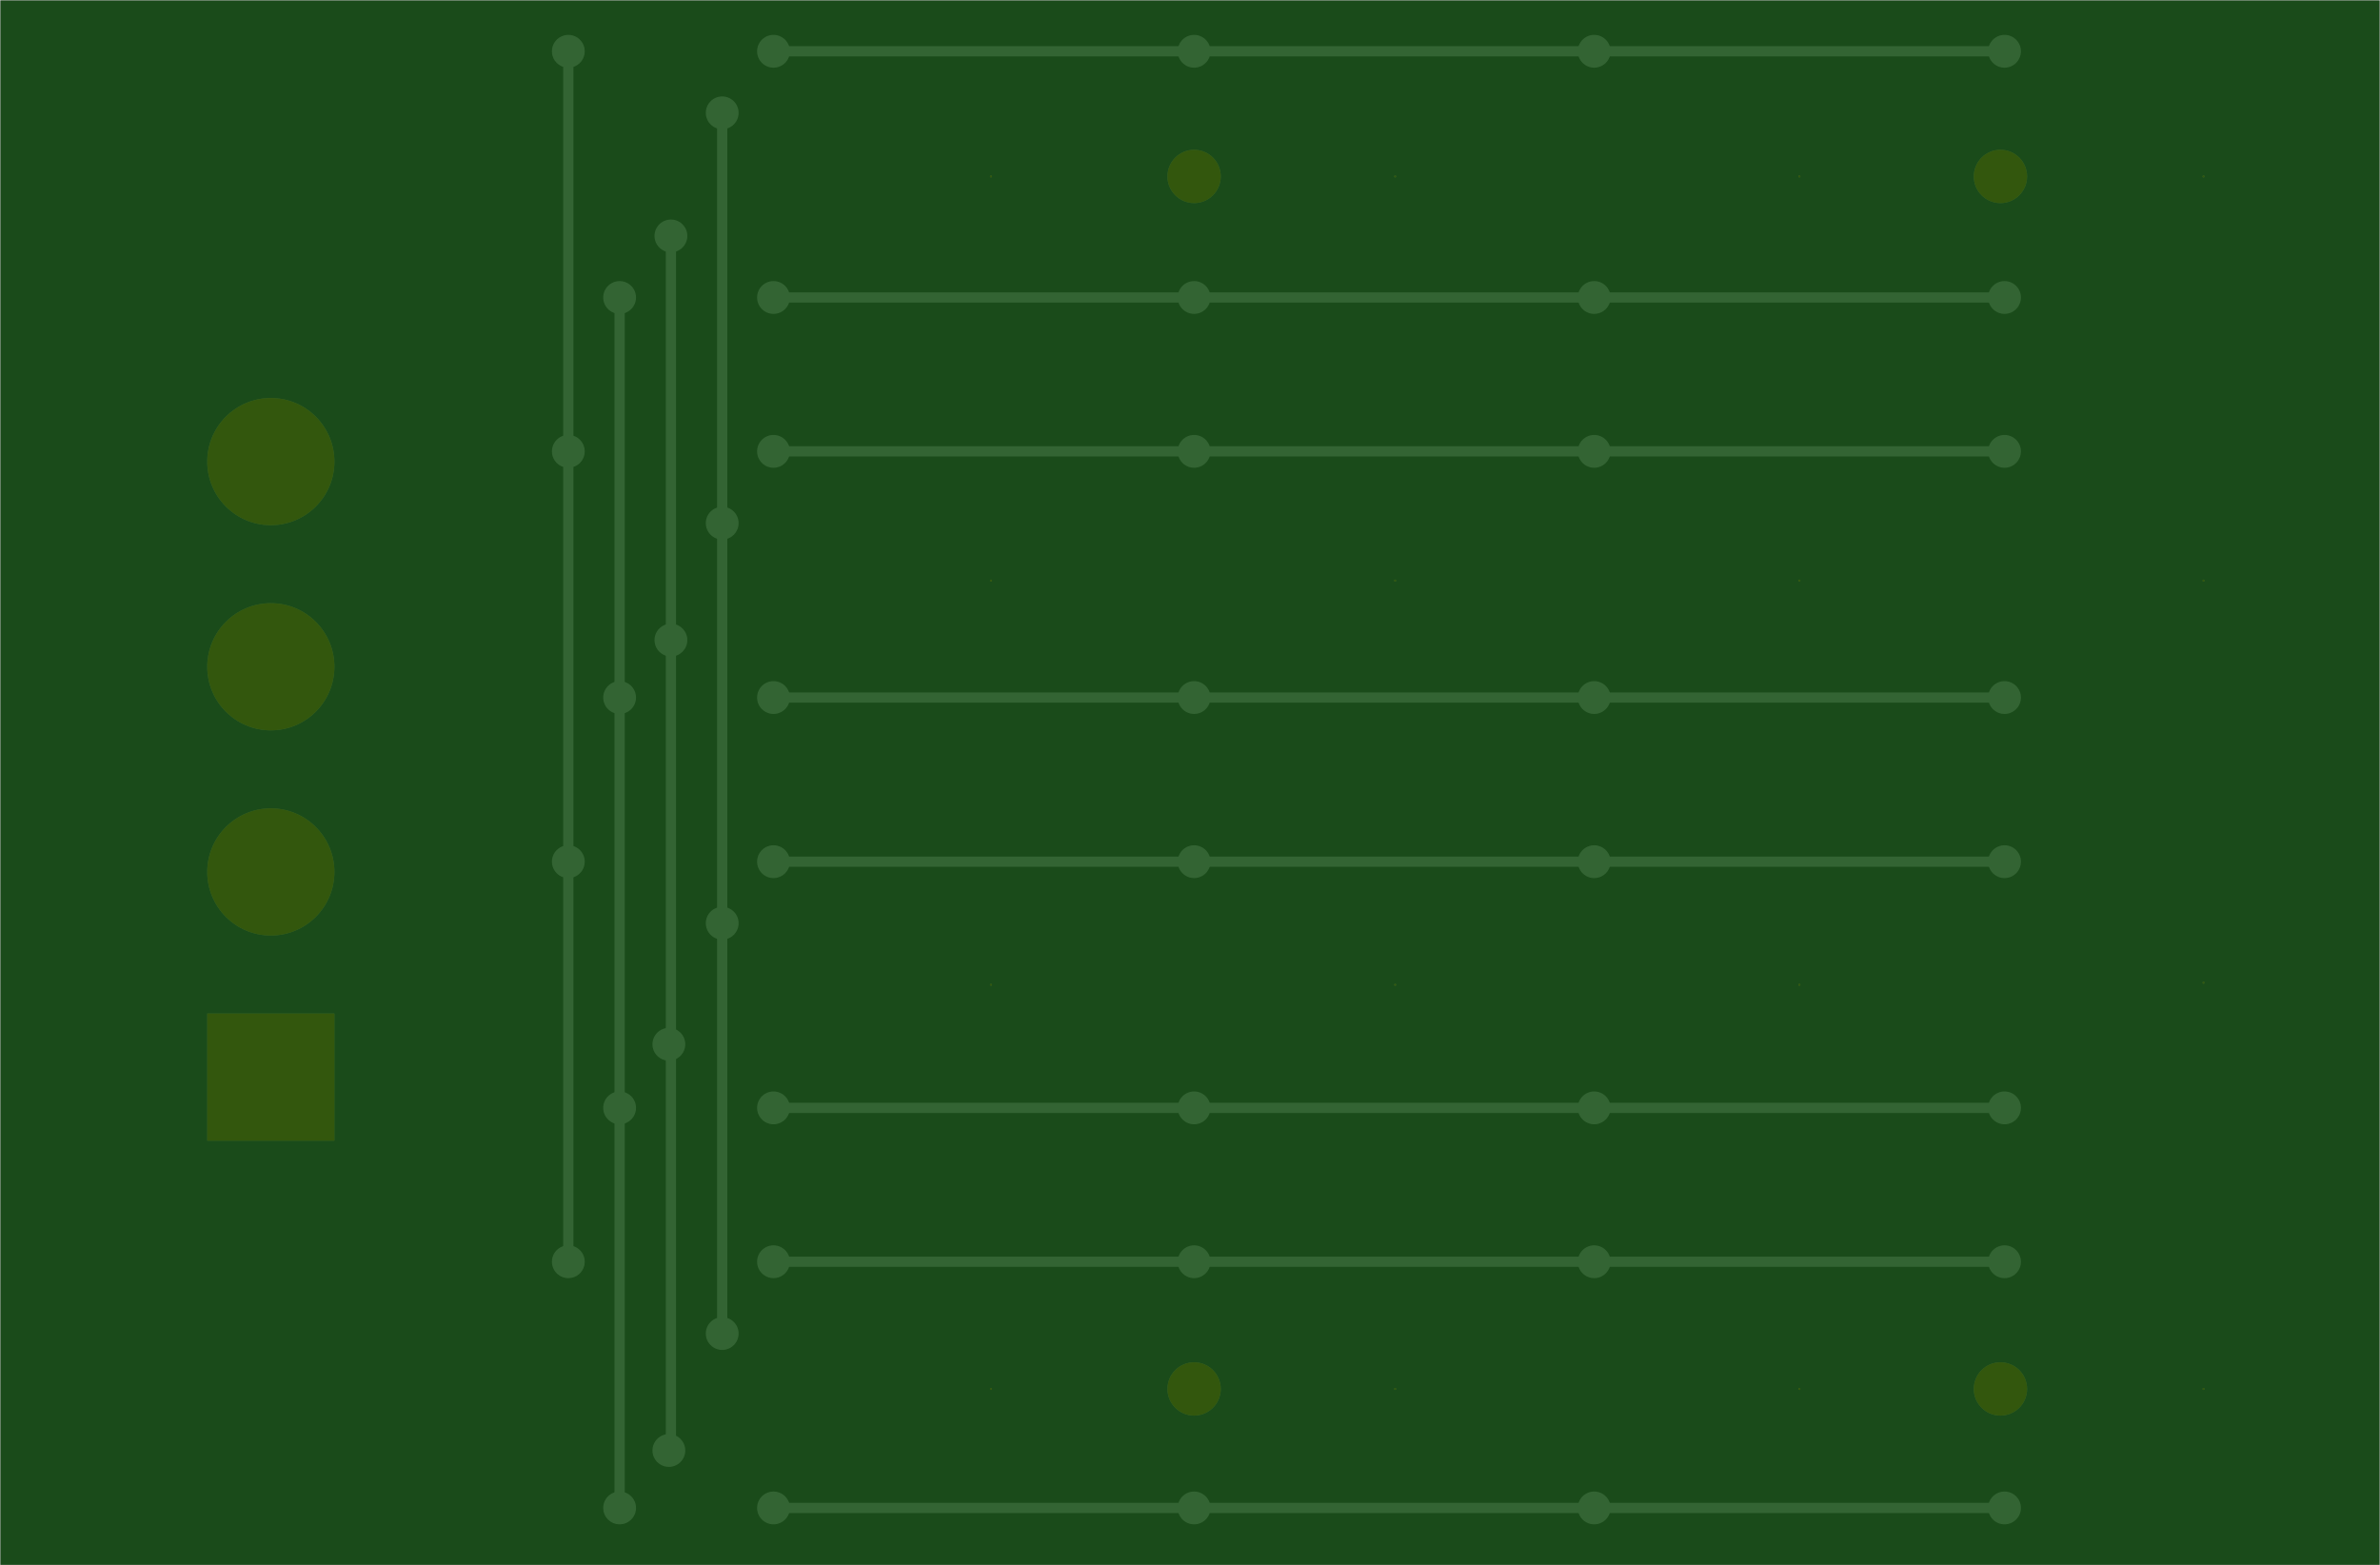 <svg version="1.1" xmlns="http://www.w3.org/2000/svg" xmlns:xlink="http://www.w3.org/1999/xlink" stroke-linecap="round" stroke-linejoin="round" stroke-width="0" fill-rule="evenodd" clip-rule="evenodd" id="JclXxDmMdDp1fMIPJAEA_bottom" viewBox="87 87 1160 763" width="5.8in" height="3.815in" class="w-100 h-100"><defs><style>.JclXxDmMdDp1fMIPJAEA_fr4 {color: #666666;}
.JclXxDmMdDp1fMIPJAEA_cu {color: #cccccc;}
.JclXxDmMdDp1fMIPJAEA_cf {color: #cc9933;}
.JclXxDmMdDp1fMIPJAEA_sm {color: #004200; opacity: 0.75;}
.JclXxDmMdDp1fMIPJAEA_ss {color: #ffffff;}
.JclXxDmMdDp1fMIPJAEA_sp {color: #999999;}
.JclXxDmMdDp1fMIPJAEA_out {color: #000000;}</style><circle cx="0" cy="0" r="31" id="_-sfwpC4DJ71PzBxYOsa_pad-12"/><circle cx="0" cy="0" r="13" id="_-sfwpC4DJ71PzBxYOsa_pad-18"/><circle cx="0" cy="0" r="8" id="_-sfwpC4DJ71PzBxYOsa_pad-21"/><circle cx="0" cy="0" r="0.5" id="_-sfwpC4DJ71PzBxYOsa_pad-24"/><rect x="-31" y="-31" width="62" height="62" id="_-sfwpC4DJ71PzBxYOsa_pad-29"/><circle cx="0" cy="0" r="32" id="ipWfd_DM4YKIklB2GDuW_pad-11"/><circle cx="0" cy="0" r="14" id="ipWfd_DM4YKIklB2GDuW_pad-17"/><circle cx="0" cy="0" r="26.5" id="ipWfd_DM4YKIklB2GDuW_pad-21"/><rect x="-32" y="-32" width="64" height="64" id="ipWfd_DM4YKIklB2GDuW_pad-27"/><circle cx="0" cy="0" r="25.5" id="BP4hdx8s9YRKS9fXNcS8_pad-1"/><circle cx="0" cy="0" r="4" id="BP4hdx8s9YRKS9fXNcS8_pad-2"/><circle cx="0" cy="0" r="8" id="BP4hdx8s9YRKS9fXNcS8_pad-3"/><circle cx="0" cy="0" r="20" id="BP4hdx8s9YRKS9fXNcS8_pad-4"/><g id="JclXxDmMdDp1fMIPJAEA_bottom_copper"><use xlink:href="#_-sfwpC4DJ71PzBxYOsa_pad-12" x="1115" y="425"/><use xlink:href="#_-sfwpC4DJ71PzBxYOsa_pad-12" x="1115" y="525"/><use xlink:href="#_-sfwpC4DJ71PzBxYOsa_pad-12" x="1115" y="625"/><path d="M 130 900 130 900 100 900 M 140 910 130 900 M 140 910 140 920 130 930 110 930 M 130 930 110 930 M 140 940 130 930 M 140 940 140 950 130 960 100 960 M 110 960 100 960 M 110 900 110 960 M 160 900 160 900 160 960 M 200 960 160 960 M 200 900 200 960 M 200 900 160 900 M 200 900 160 900 M 260 960 260 960 220 960 M 260 960 240 960 M 240 900 240 960 M 320 960 320 960 280 960 M 320 960 300 960 M 300 900 300 960 M 340 900 340 900 340 960 M 380 960 340 960 M 380 900 380 960 M 380 900 340 900 M 380 900 340 900 M 400 900 400 900 400 960 M 420 920 400 960 M 440 960 420 920 M 440 900 440 960 M 560 910 560 910 550 900 530 900 520 910 520 950 M 530 960 520 950 M 550 960 530 960 M 560 950 550 960 M 580 900 580 900 580 960 M 620 960 580 960 M 620 900 620 960 M 620 900 580 900 M 620 900 580 900 M 640 900 640 900 640 960 M 670 960 640 960 M 680 950 670 960 M 680 940 680 950 M 680 940 670 930 640 930 M 640 900 640 930 M 700 900 700 900 700 960 M 730 960 700 960 M 740 950 730 960 M 740 940 740 950 M 740 940 730 930 700 930 M 700 900 700 930 M 760 900 760 900 760 960 M 800 960 760 960 M 800 960 760 960 M 760 930 760 960 M 780 930 760 930 M 780 930 760 930 M 760 900 760 930 M 800 900 760 900 M 820 900 820 900 820 960 M 850 960 820 960 M 860 950 850 960 M 860 940 860 950 M 850 930 860 940 M 850 930 820 930 M 830 930 820 930 M 860 900 830 930" fill="none" stroke-width="7"/><use xlink:href="#_-sfwpC4DJ71PzBxYOsa_pad-18" x="665" y="764"/><use xlink:href="#_-sfwpC4DJ71PzBxYOsa_pad-18" x="272" y="764"/><use xlink:href="#_-sfwpC4DJ71PzBxYOsa_pad-18" x="272" y="173"/><use xlink:href="#_-sfwpC4DJ71PzBxYOsa_pad-18" x="665" y="173"/><use xlink:href="#_-sfwpC4DJ71PzBxYOsa_pad-21" x="665" y="115"/><use xlink:href="#_-sfwpC4DJ71PzBxYOsa_pad-21" x="665" y="235"/><use xlink:href="#_-sfwpC4DJ71PzBxYOsa_pad-21" x="665" y="310"/><use xlink:href="#_-sfwpC4DJ71PzBxYOsa_pad-21" x="665" y="430"/><use xlink:href="#_-sfwpC4DJ71PzBxYOsa_pad-21" x="665" y="510"/><use xlink:href="#_-sfwpC4DJ71PzBxYOsa_pad-21" x="665" y="630"/><use xlink:href="#_-sfwpC4DJ71PzBxYOsa_pad-21" x="665" y="705"/><use xlink:href="#_-sfwpC4DJ71PzBxYOsa_pad-21" x="665" y="825"/><use xlink:href="#_-sfwpC4DJ71PzBxYOsa_pad-21" x="470" y="825"/><use xlink:href="#_-sfwpC4DJ71PzBxYOsa_pad-21" x="470" y="705"/><use xlink:href="#_-sfwpC4DJ71PzBxYOsa_pad-21" x="470" y="630"/><use xlink:href="#_-sfwpC4DJ71PzBxYOsa_pad-21" x="470" y="510"/><use xlink:href="#_-sfwpC4DJ71PzBxYOsa_pad-21" x="470" y="430"/><use xlink:href="#_-sfwpC4DJ71PzBxYOsa_pad-21" x="470" y="310"/><use xlink:href="#_-sfwpC4DJ71PzBxYOsa_pad-21" x="470" y="235"/><use xlink:href="#_-sfwpC4DJ71PzBxYOsa_pad-21" x="470" y="115"/><use xlink:href="#_-sfwpC4DJ71PzBxYOsa_pad-21" x="270" y="115"/><use xlink:href="#_-sfwpC4DJ71PzBxYOsa_pad-21" x="270" y="235"/><use xlink:href="#_-sfwpC4DJ71PzBxYOsa_pad-21" x="270" y="310"/><use xlink:href="#_-sfwpC4DJ71PzBxYOsa_pad-21" x="270" y="430"/><use xlink:href="#_-sfwpC4DJ71PzBxYOsa_pad-21" x="270" y="510"/><use xlink:href="#_-sfwpC4DJ71PzBxYOsa_pad-21" x="270" y="630"/><use xlink:href="#_-sfwpC4DJ71PzBxYOsa_pad-21" x="270" y="705"/><use xlink:href="#_-sfwpC4DJ71PzBxYOsa_pad-21" x="270" y="825"/><use xlink:href="#_-sfwpC4DJ71PzBxYOsa_pad-21" x="870" y="825"/><use xlink:href="#_-sfwpC4DJ71PzBxYOsa_pad-21" x="895" y="795"/><use xlink:href="#_-sfwpC4DJ71PzBxYOsa_pad-21" x="920" y="735"/><use xlink:href="#_-sfwpC4DJ71PzBxYOsa_pad-21" x="945" y="705"/><use xlink:href="#_-sfwpC4DJ71PzBxYOsa_pad-21" x="870" y="705"/><use xlink:href="#_-sfwpC4DJ71PzBxYOsa_pad-21" x="870" y="630"/><use xlink:href="#_-sfwpC4DJ71PzBxYOsa_pad-21" x="895" y="595"/><use xlink:href="#_-sfwpC4DJ71PzBxYOsa_pad-21" x="920" y="538"/><use xlink:href="#_-sfwpC4DJ71PzBxYOsa_pad-21" x="945" y="510"/><use xlink:href="#_-sfwpC4DJ71PzBxYOsa_pad-21" x="870" y="510"/><use xlink:href="#_-sfwpC4DJ71PzBxYOsa_pad-21" x="870" y="430"/><use xlink:href="#_-sfwpC4DJ71PzBxYOsa_pad-21" x="895" y="400"/><use xlink:href="#_-sfwpC4DJ71PzBxYOsa_pad-21" x="921" y="341"/><use xlink:href="#_-sfwpC4DJ71PzBxYOsa_pad-21" x="945" y="310"/><use xlink:href="#_-sfwpC4DJ71PzBxYOsa_pad-21" x="870" y="310"/><use xlink:href="#_-sfwpC4DJ71PzBxYOsa_pad-21" x="870" y="235"/><use xlink:href="#_-sfwpC4DJ71PzBxYOsa_pad-21" x="895" y="200"/><use xlink:href="#_-sfwpC4DJ71PzBxYOsa_pad-21" x="921" y="143"/><use xlink:href="#_-sfwpC4DJ71PzBxYOsa_pad-21" x="945" y="115"/><use xlink:href="#_-sfwpC4DJ71PzBxYOsa_pad-21" x="870" y="115"/><use xlink:href="#_-sfwpC4DJ71PzBxYOsa_pad-21" x="970" y="235"/><use xlink:href="#_-sfwpC4DJ71PzBxYOsa_pad-21" x="970" y="430"/><use xlink:href="#_-sfwpC4DJ71PzBxYOsa_pad-21" x="970" y="630"/><use xlink:href="#_-sfwpC4DJ71PzBxYOsa_pad-21" x="970" y="825"/><path d="M 970 825 970 825 970 235 M 895 200 895 200 895 795 M 870 825 870 825 270 825 M 270 705 270 705 870 705 M 920 735 920 735 920 145 M 945 115 945 115 945 705 M 870 630 870 630 270 630 M 270 510 270 510 870 510 M 870 430 870 430 270 430 M 270 310 270 310 870 310 M 870 235 870 235 270 235 M 270 115 270 115 870 115" fill="none" stroke-width="5"/><use xlink:href="#_-sfwpC4DJ71PzBxYOsa_pad-24" x="764" y="173"/><use xlink:href="#_-sfwpC4DJ71PzBxYOsa_pad-24" x="764" y="370"/><use xlink:href="#_-sfwpC4DJ71PzBxYOsa_pad-24" x="567" y="370"/><use xlink:href="#_-sfwpC4DJ71PzBxYOsa_pad-24" x="370" y="370"/><use xlink:href="#_-sfwpC4DJ71PzBxYOsa_pad-24" x="370" y="173"/><use xlink:href="#_-sfwpC4DJ71PzBxYOsa_pad-24" x="173" y="173"/><use xlink:href="#_-sfwpC4DJ71PzBxYOsa_pad-24" x="173" y="371"/><use xlink:href="#_-sfwpC4DJ71PzBxYOsa_pad-24" x="173" y="567"/><use xlink:href="#_-sfwpC4DJ71PzBxYOsa_pad-24" x="173" y="764"/><use xlink:href="#_-sfwpC4DJ71PzBxYOsa_pad-24" x="370" y="764"/><use xlink:href="#_-sfwpC4DJ71PzBxYOsa_pad-24" x="370" y="567"/><use xlink:href="#_-sfwpC4DJ71PzBxYOsa_pad-24" x="567" y="567"/><use xlink:href="#_-sfwpC4DJ71PzBxYOsa_pad-24" x="567" y="764"/><use xlink:href="#_-sfwpC4DJ71PzBxYOsa_pad-24" x="764" y="764"/><use xlink:href="#_-sfwpC4DJ71PzBxYOsa_pad-24" x="764" y="567"/><use xlink:href="#_-sfwpC4DJ71PzBxYOsa_pad-24" x="567" y="173"/><use xlink:href="#_-sfwpC4DJ71PzBxYOsa_pad-29" x="1115" y="325"/></g><g id="JclXxDmMdDp1fMIPJAEA_bottom_soldermask"><use xlink:href="#ipWfd_DM4YKIklB2GDuW_pad-11" x="1115" y="425"/><use xlink:href="#ipWfd_DM4YKIklB2GDuW_pad-11" x="1115" y="525"/><use xlink:href="#ipWfd_DM4YKIklB2GDuW_pad-11" x="1115" y="625"/><use xlink:href="#ipWfd_DM4YKIklB2GDuW_pad-17" x="665" y="764"/><use xlink:href="#ipWfd_DM4YKIklB2GDuW_pad-17" x="272" y="764"/><use xlink:href="#ipWfd_DM4YKIklB2GDuW_pad-17" x="272" y="173"/><use xlink:href="#ipWfd_DM4YKIklB2GDuW_pad-17" x="665" y="173"/><use xlink:href="#ipWfd_DM4YKIklB2GDuW_pad-21" x="567" y="173"/><use xlink:href="#ipWfd_DM4YKIklB2GDuW_pad-21" x="370" y="173"/><use xlink:href="#ipWfd_DM4YKIklB2GDuW_pad-21" x="173" y="173"/><use xlink:href="#ipWfd_DM4YKIklB2GDuW_pad-21" x="173" y="371"/><use xlink:href="#ipWfd_DM4YKIklB2GDuW_pad-21" x="173" y="567"/><use xlink:href="#ipWfd_DM4YKIklB2GDuW_pad-21" x="370" y="567"/><use xlink:href="#ipWfd_DM4YKIklB2GDuW_pad-21" x="370" y="370"/><use xlink:href="#ipWfd_DM4YKIklB2GDuW_pad-21" x="567" y="370"/><use xlink:href="#ipWfd_DM4YKIklB2GDuW_pad-21" x="764" y="370"/><use xlink:href="#ipWfd_DM4YKIklB2GDuW_pad-21" x="764" y="173"/><use xlink:href="#ipWfd_DM4YKIklB2GDuW_pad-21" x="764" y="567"/><use xlink:href="#ipWfd_DM4YKIklB2GDuW_pad-21" x="764" y="764"/><use xlink:href="#ipWfd_DM4YKIklB2GDuW_pad-21" x="567" y="764"/><use xlink:href="#ipWfd_DM4YKIklB2GDuW_pad-21" x="370" y="764"/><use xlink:href="#ipWfd_DM4YKIklB2GDuW_pad-21" x="173" y="764"/><use xlink:href="#ipWfd_DM4YKIklB2GDuW_pad-21" x="567" y="567"/><use xlink:href="#ipWfd_DM4YKIklB2GDuW_pad-27" x="1115" y="325"/></g><g id="JclXxDmMdDp1fMIPJAEA_bottom_drill1"><use xlink:href="#BP4hdx8s9YRKS9fXNcS8_pad-1" x="173" y="173"/><use xlink:href="#BP4hdx8s9YRKS9fXNcS8_pad-1" x="370" y="173"/><use xlink:href="#BP4hdx8s9YRKS9fXNcS8_pad-1" x="173" y="371"/><use xlink:href="#BP4hdx8s9YRKS9fXNcS8_pad-1" x="370" y="370"/><use xlink:href="#BP4hdx8s9YRKS9fXNcS8_pad-1" x="173" y="567"/><use xlink:href="#BP4hdx8s9YRKS9fXNcS8_pad-1" x="567" y="173"/><use xlink:href="#BP4hdx8s9YRKS9fXNcS8_pad-1" x="370" y="567"/><use xlink:href="#BP4hdx8s9YRKS9fXNcS8_pad-1" x="567" y="370"/><use xlink:href="#BP4hdx8s9YRKS9fXNcS8_pad-1" x="173" y="764"/><use xlink:href="#BP4hdx8s9YRKS9fXNcS8_pad-1" x="764" y="173"/><use xlink:href="#BP4hdx8s9YRKS9fXNcS8_pad-1" x="567" y="567"/><use xlink:href="#BP4hdx8s9YRKS9fXNcS8_pad-1" x="370" y="764"/><use xlink:href="#BP4hdx8s9YRKS9fXNcS8_pad-1" x="764" y="370"/><use xlink:href="#BP4hdx8s9YRKS9fXNcS8_pad-1" x="764" y="567"/><use xlink:href="#BP4hdx8s9YRKS9fXNcS8_pad-1" x="567" y="764"/><use xlink:href="#BP4hdx8s9YRKS9fXNcS8_pad-1" x="764" y="764"/><use xlink:href="#BP4hdx8s9YRKS9fXNcS8_pad-2" x="270" y="115"/><use xlink:href="#BP4hdx8s9YRKS9fXNcS8_pad-2" x="270" y="235"/><use xlink:href="#BP4hdx8s9YRKS9fXNcS8_pad-2" x="270" y="310"/><use xlink:href="#BP4hdx8s9YRKS9fXNcS8_pad-2" x="470" y="115"/><use xlink:href="#BP4hdx8s9YRKS9fXNcS8_pad-2" x="270" y="430"/><use xlink:href="#BP4hdx8s9YRKS9fXNcS8_pad-2" x="470" y="235"/><use xlink:href="#BP4hdx8s9YRKS9fXNcS8_pad-2" x="470" y="310"/><use xlink:href="#BP4hdx8s9YRKS9fXNcS8_pad-2" x="270" y="510"/><use xlink:href="#BP4hdx8s9YRKS9fXNcS8_pad-2" x="470" y="430"/><use xlink:href="#BP4hdx8s9YRKS9fXNcS8_pad-2" x="665" y="115"/><use xlink:href="#BP4hdx8s9YRKS9fXNcS8_pad-2" x="270" y="630"/><use xlink:href="#BP4hdx8s9YRKS9fXNcS8_pad-2" x="470" y="510"/><use xlink:href="#BP4hdx8s9YRKS9fXNcS8_pad-2" x="665" y="235"/><use xlink:href="#BP4hdx8s9YRKS9fXNcS8_pad-2" x="665" y="310"/><use xlink:href="#BP4hdx8s9YRKS9fXNcS8_pad-2" x="270" y="705"/><use xlink:href="#BP4hdx8s9YRKS9fXNcS8_pad-2" x="470" y="630"/><use xlink:href="#BP4hdx8s9YRKS9fXNcS8_pad-2" x="665" y="430"/><use xlink:href="#BP4hdx8s9YRKS9fXNcS8_pad-2" x="665" y="510"/><use xlink:href="#BP4hdx8s9YRKS9fXNcS8_pad-2" x="470" y="705"/><use xlink:href="#BP4hdx8s9YRKS9fXNcS8_pad-2" x="270" y="825"/><use xlink:href="#BP4hdx8s9YRKS9fXNcS8_pad-2" x="870" y="115"/><use xlink:href="#BP4hdx8s9YRKS9fXNcS8_pad-2" x="870" y="235"/><use xlink:href="#BP4hdx8s9YRKS9fXNcS8_pad-2" x="665" y="630"/><use xlink:href="#BP4hdx8s9YRKS9fXNcS8_pad-2" x="895" y="200"/><use xlink:href="#BP4hdx8s9YRKS9fXNcS8_pad-2" x="870" y="310"/><use xlink:href="#BP4hdx8s9YRKS9fXNcS8_pad-2" x="921" y="143"/><use xlink:href="#BP4hdx8s9YRKS9fXNcS8_pad-2" x="470" y="825"/><use xlink:href="#BP4hdx8s9YRKS9fXNcS8_pad-2" x="945" y="115"/><use xlink:href="#BP4hdx8s9YRKS9fXNcS8_pad-2" x="665" y="705"/><use xlink:href="#BP4hdx8s9YRKS9fXNcS8_pad-2" x="870" y="430"/><use xlink:href="#BP4hdx8s9YRKS9fXNcS8_pad-2" x="895" y="400"/><use xlink:href="#BP4hdx8s9YRKS9fXNcS8_pad-2" x="921" y="341"/><use xlink:href="#BP4hdx8s9YRKS9fXNcS8_pad-2" x="945" y="310"/><use xlink:href="#BP4hdx8s9YRKS9fXNcS8_pad-2" x="970" y="235"/><use xlink:href="#BP4hdx8s9YRKS9fXNcS8_pad-2" x="870" y="510"/><use xlink:href="#BP4hdx8s9YRKS9fXNcS8_pad-2" x="665" y="825"/><use xlink:href="#BP4hdx8s9YRKS9fXNcS8_pad-2" x="970" y="430"/><use xlink:href="#BP4hdx8s9YRKS9fXNcS8_pad-2" x="920" y="538"/><use xlink:href="#BP4hdx8s9YRKS9fXNcS8_pad-2" x="945" y="510"/><use xlink:href="#BP4hdx8s9YRKS9fXNcS8_pad-2" x="870" y="630"/><use xlink:href="#BP4hdx8s9YRKS9fXNcS8_pad-2" x="895" y="595"/><use xlink:href="#BP4hdx8s9YRKS9fXNcS8_pad-2" x="870" y="705"/><use xlink:href="#BP4hdx8s9YRKS9fXNcS8_pad-2" x="970" y="630"/><use xlink:href="#BP4hdx8s9YRKS9fXNcS8_pad-2" x="920" y="735"/><use xlink:href="#BP4hdx8s9YRKS9fXNcS8_pad-2" x="945" y="705"/><use xlink:href="#BP4hdx8s9YRKS9fXNcS8_pad-2" x="895" y="795"/><use xlink:href="#BP4hdx8s9YRKS9fXNcS8_pad-2" x="870" y="825"/><use xlink:href="#BP4hdx8s9YRKS9fXNcS8_pad-2" x="970" y="825"/><use xlink:href="#BP4hdx8s9YRKS9fXNcS8_pad-3" x="272" y="173"/><use xlink:href="#BP4hdx8s9YRKS9fXNcS8_pad-3" x="665" y="173"/><use xlink:href="#BP4hdx8s9YRKS9fXNcS8_pad-3" x="272" y="764"/><use xlink:href="#BP4hdx8s9YRKS9fXNcS8_pad-3" x="665" y="764"/><use xlink:href="#BP4hdx8s9YRKS9fXNcS8_pad-4" x="1115" y="325"/><use xlink:href="#BP4hdx8s9YRKS9fXNcS8_pad-4" x="1115" y="425"/><use xlink:href="#BP4hdx8s9YRKS9fXNcS8_pad-4" x="1115" y="525"/><use xlink:href="#BP4hdx8s9YRKS9fXNcS8_pad-4" x="1115" y="625"/></g><clipPath id="JclXxDmMdDp1fMIPJAEA_bottom_outline"><path d="M 87 850 87 850 87 87 87 87 1247 87 1247 87 1247 850 1247 850 87 850" fill="none" stroke-width="10"/></clipPath><mask id="JclXxDmMdDp1fMIPJAEA_bottom_mech-mask"><g fill="#000" stroke="#000"><rect x="87" y="87" width="1160" height="763" fill="#fff"/><use xlink:href="#JclXxDmMdDp1fMIPJAEA_bottom_drill1"/></g></mask><mask id="JclXxDmMdDp1fMIPJAEA_bottom_cf-mask"><g fill="#fff" stroke="#fff"><use xlink:href="#JclXxDmMdDp1fMIPJAEA_bottom_soldermask"/></g></mask><mask id="JclXxDmMdDp1fMIPJAEA_bottom_sm-mask"><g fill="#000" stroke="#000"><rect x="87" y="87" width="1160" height="763" fill="#fff"/><use xlink:href="#JclXxDmMdDp1fMIPJAEA_bottom_soldermask"/></g></mask></defs><g transform="translate(0,937) scale(1,-1)"><g mask="url(#JclXxDmMdDp1fMIPJAEA_bottom_mech-mask)" clip-path="url(#JclXxDmMdDp1fMIPJAEA_bottom_outline)" transform="translate(1334,0) scale(-1,1)"><rect x="87" y="87" width="1160" height="763" fill="currentColor" class="JclXxDmMdDp1fMIPJAEA_fr4"/><use xlink:href="#JclXxDmMdDp1fMIPJAEA_bottom_copper" fill="currentColor" stroke="currentColor" class="JclXxDmMdDp1fMIPJAEA_cu"/><use xlink:href="#JclXxDmMdDp1fMIPJAEA_bottom_copper" fill="currentColor" stroke="currentColor" class="JclXxDmMdDp1fMIPJAEA_cf" mask="url(#JclXxDmMdDp1fMIPJAEA_bottom_cf-mask)"/><g mask="url(#JclXxDmMdDp1fMIPJAEA_bottom_sm-mask)"><rect x="87" y="87" width="1160" height="763" fill="currentColor" class="JclXxDmMdDp1fMIPJAEA_sm"/></g></g></g></svg>